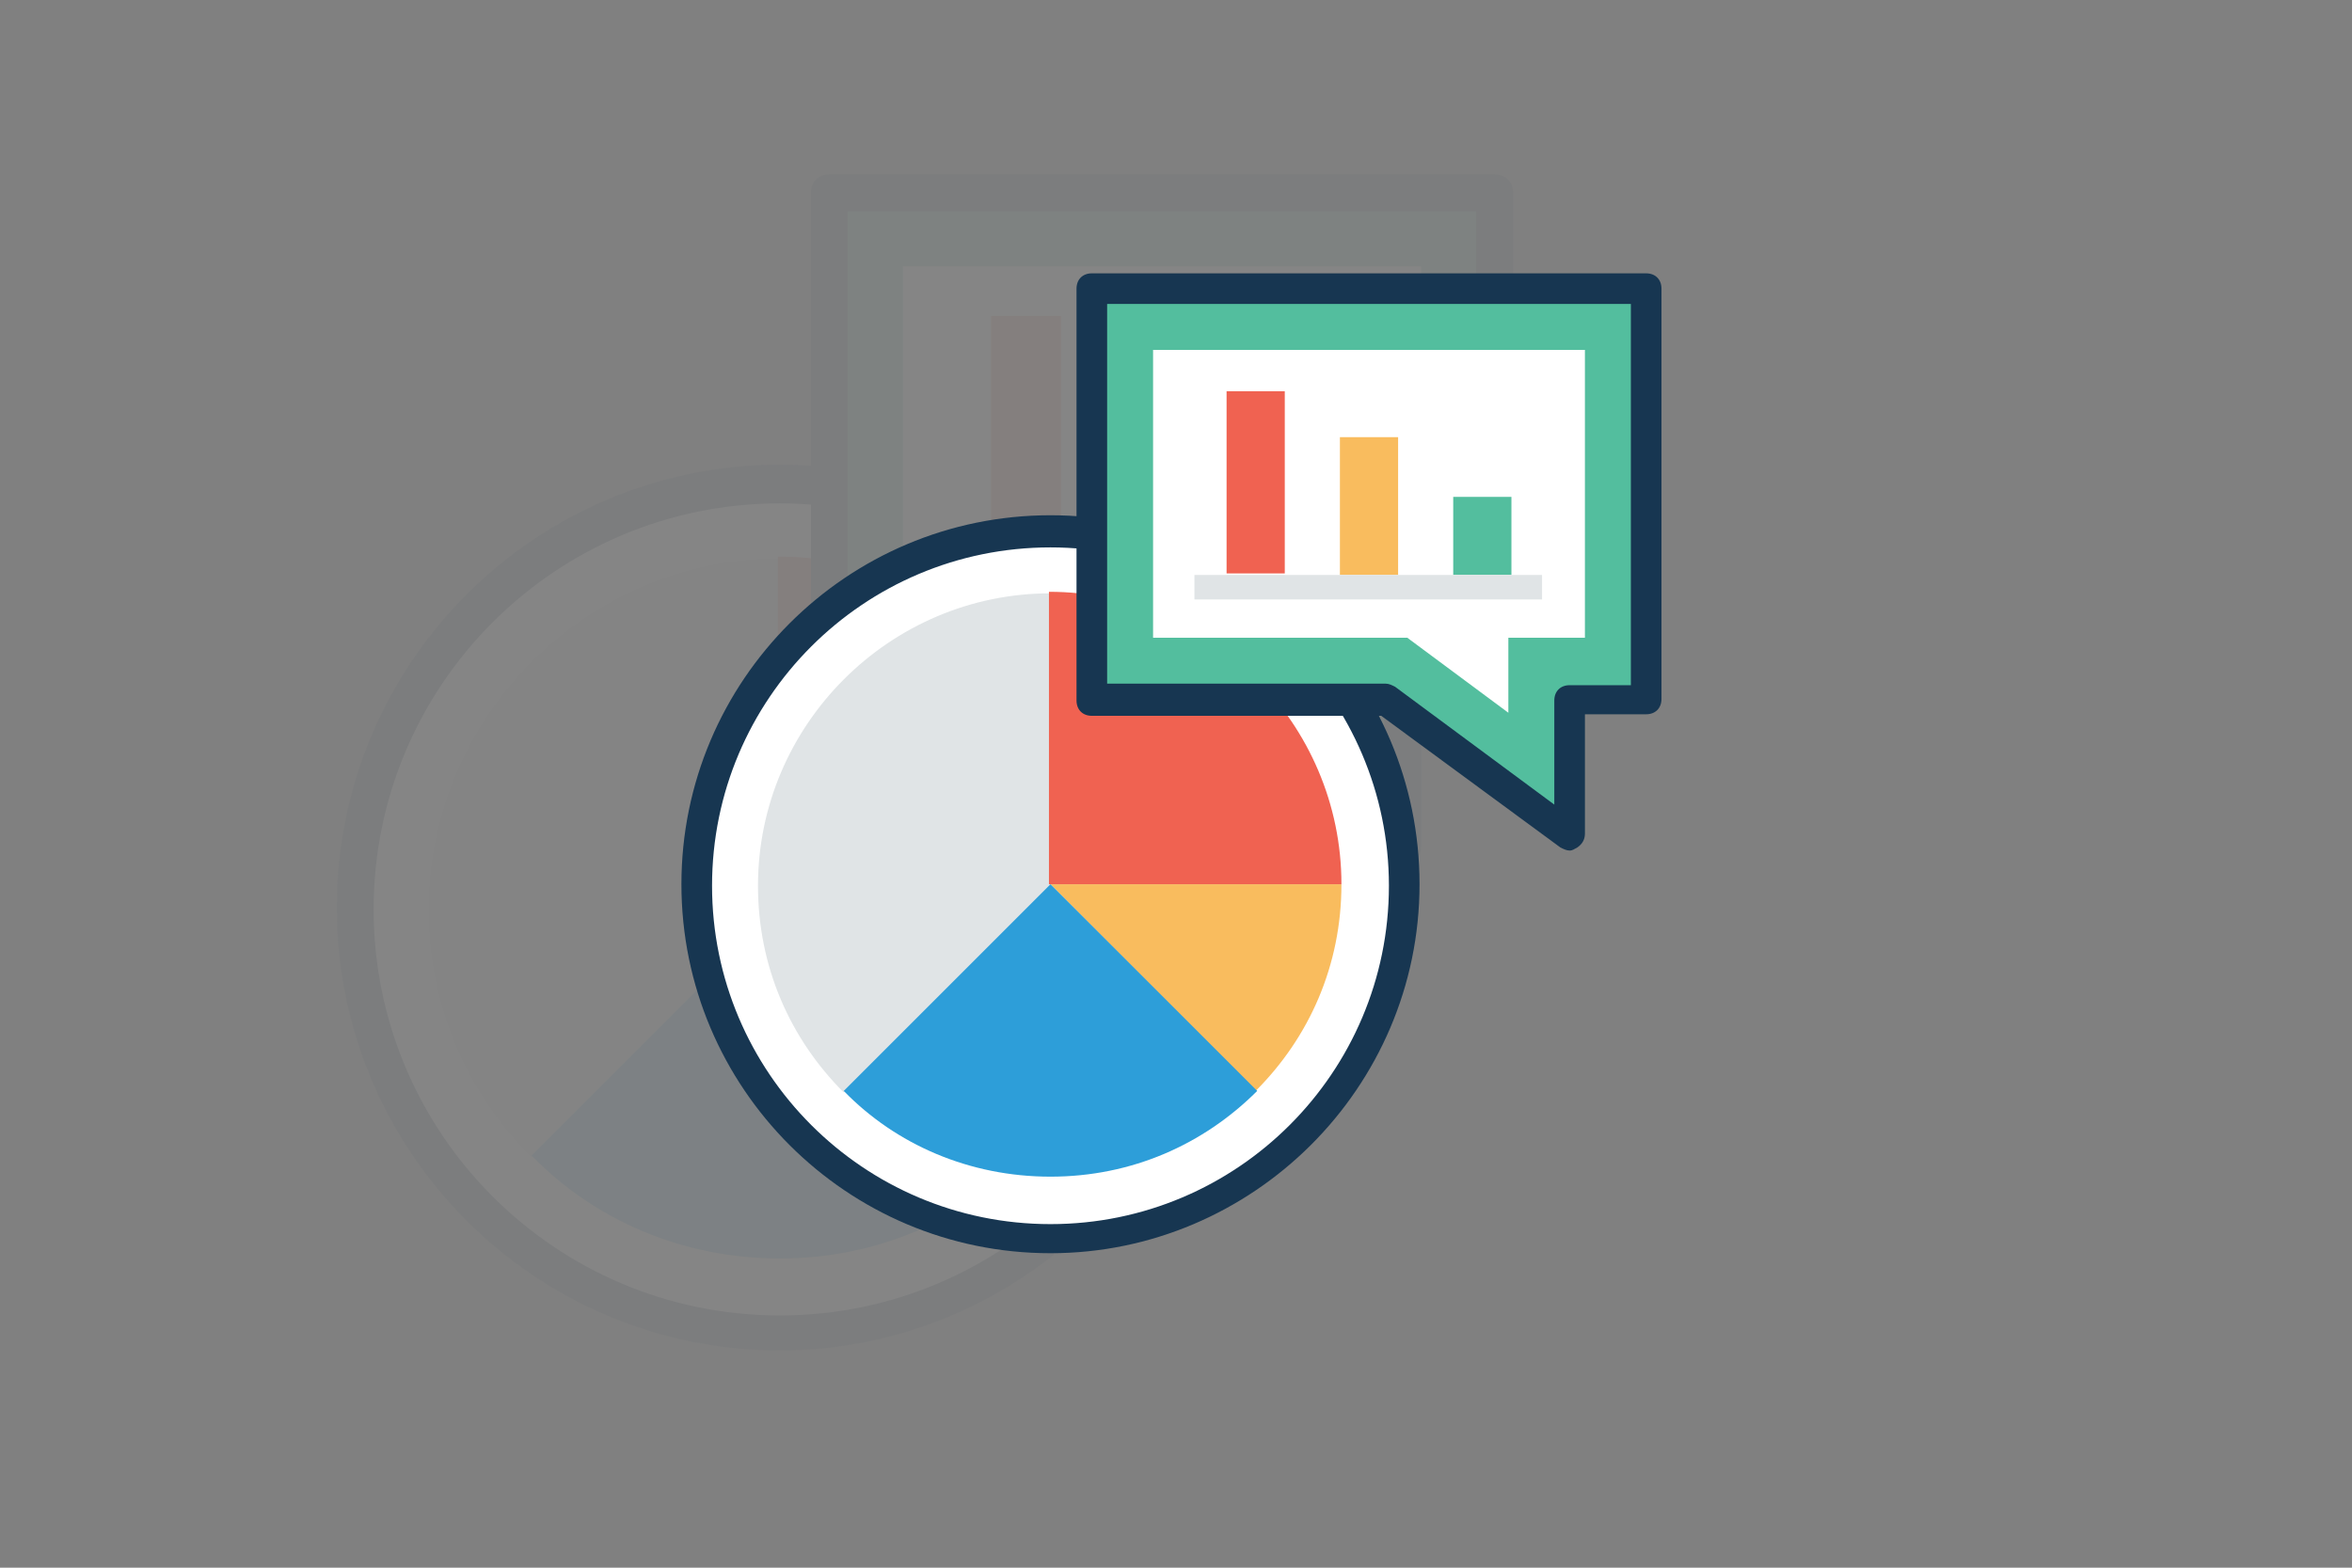 <?xml version="1.0" encoding="utf-8"?>
<!-- Generator: Adobe Illustrator 16.0.0, SVG Export Plug-In . SVG Version: 6.00 Build 0)  -->
<!DOCTYPE svg PUBLIC "-//W3C//DTD SVG 1.1//EN" "http://www.w3.org/Graphics/SVG/1.1/DTD/svg11.dtd">
<svg version="1.1" id="Layer_1" xmlns="http://www.w3.org/2000/svg" xmlns:xlink="http://www.w3.org/1999/xlink" x="0px" y="0px"
	 width="600px" height="400px" viewBox="0 0 600 400" enable-background="new 0 0 600 400" xml:space="preserve">
<rect x="0" y="0" width="600" height="400" fill="#808080" stroke="none"/>
<g opacity="0.04">
	<circle fill="#FFFFFF" cx="198.915" cy="231.57" r="108.29"/>
	<path fill="#173651" d="M198.915,344.547c-62.348,0-112.977-50.63-112.977-112.979c0-62.347,50.629-112.977,112.977-112.977
		s112.978,50.629,112.978,112.977C311.893,293.917,260.793,344.547,198.915,344.547z M198.915,128.438
		c-57.19,0-103.601,46.409-103.601,103.6c0,57.19,46.41,103.601,103.601,103.601s103.603-46.408,103.603-103.601
		C302.518,174.848,255.637,128.438,198.915,128.438z"/>
	<path fill="#E0E4E6" d="M198.915,142.502L198.915,142.502c-49.222,0-89.537,40.315-89.537,89.536
		c0,24.846,9.845,46.879,26.252,63.285l63.285-63.285V142.502L198.915,142.502z"/>
	<path fill="#F9BC5E" d="M261.731,294.854c16.408-16.405,26.252-38.438,26.252-63.285h-89.068L261.731,294.854z"/>
	<path fill="#F06251" d="M287.983,231.568L287.983,231.568c0-49.221-40.314-89.536-89.537-89.536v89.536H287.983z"/>
	<path fill="#2D9ED9" d="M198.915,321.107c24.846,0,46.879-9.848,63.285-26.254l-63.285-63.285l-63.286,63.285
		C151.568,311.264,174.069,321.107,198.915,321.107z"/>
	<polygon fill="#53BE9E" points="381.271,49.214 211.573,49.214 211.573,174.847 301.576,174.847 357.83,216.568 357.83,174.847 
		381.271,174.847 	"/>
	<path fill="#173651" d="M357.83,221.257c-0.934,0-1.875-0.469-2.813-0.938l-54.845-40.314h-88.601
		c-2.813,0-4.688-1.875-4.688-4.688V49.214c0-2.813,1.875-4.688,4.688-4.688h169.7c2.813,0,4.688,1.876,4.688,4.688v125.634
		c0,2.813-1.875,4.688-4.688,4.688h-18.75v36.565c0,1.875-0.938,3.28-2.345,4.219C359.24,220.788,358.768,221.257,357.83,221.257z
		 M216.259,170.16h85.317c0.939,0,1.877,0.469,2.814,0.937l48.752,36.096v-31.876c0-2.813,1.875-4.688,4.688-4.688h18.754V53.901
		H216.259V170.16z"/>
	<polygon fill="#FFFFFF" points="308.143,156.096 230.324,156.096 230.324,67.965 362.518,67.965 362.518,156.096 339.082,156.096 
		339.082,179.066 	"/>
	<rect x="252.825" y="80.622" fill="#F06251" width="17.813" height="55.785"/>
	<rect x="287.514" y="94.686" fill="#F9BC5E" width="17.816" height="42.19"/>
	<rect x="322.205" y="112.968" fill="#53BE9E" width="17.814" height="23.908"/>
	<rect x="242.981" y="136.876" fill="#E0E4E6" width="106.412" height="7.5"/>
</g>
<g>
	<circle fill="#FFFFFF" cx="267.979" cy="225.614" r="90.241"/>
	<path fill="#173651" d="M267.979,319.762c-51.957,0-94.147-42.191-94.147-94.148c0-51.956,42.19-94.146,94.147-94.146
		c51.957,0,94.147,42.19,94.147,94.146C362.127,277.57,319.545,319.762,267.979,319.762z M267.979,139.67
		c-47.659,0-86.334,38.675-86.334,86.333c0,47.66,38.675,86.334,86.334,86.334c47.66,0,86.335-38.674,86.335-86.334
		C354.314,178.345,315.248,139.67,267.979,139.67z"/>
	<path fill="#E0E4E6" d="M267.979,151.39L267.979,151.39c-41.018,0-74.614,33.596-74.614,74.614
		c0,20.705,8.204,39.064,21.876,52.738l52.738-52.738V151.39L267.979,151.39z"/>
	<path fill="#F9BC5E" d="M320.326,278.352c13.674-13.672,21.877-32.033,21.877-52.738h-74.224L320.326,278.352z"/>
	<path fill="#F06251" d="M342.203,225.613L342.203,225.613c0-41.018-33.596-74.614-74.615-74.614v74.614H342.203z"/>
	<path fill="#2D9ED9" d="M267.979,300.229c20.704,0,39.065-8.205,52.737-21.877l-52.737-52.738l-52.738,52.738
		C228.524,292.025,247.275,300.229,267.979,300.229z"/>
	<polygon fill="#53BE9E" points="419.943,73.65 278.527,73.65 278.527,178.344 353.531,178.344 400.41,213.113 400.41,178.344 
		419.943,178.344 	"/>
	<path fill="#173651" d="M400.41,217.02c-0.78,0-1.563-0.391-2.344-0.78l-45.705-33.596h-73.834c-2.344,0-3.906-1.563-3.906-3.907
		V73.65c0-2.344,1.563-3.907,3.906-3.907h141.417c2.344,0,3.905,1.563,3.905,3.907v104.695c0,2.344-1.563,3.906-3.905,3.906h-15.625
		v30.472c0,1.563-0.782,2.733-1.953,3.516C401.583,216.629,401.191,217.02,400.41,217.02z M282.434,174.438h71.098
		c0.782,0,1.563,0.391,2.345,0.781l40.628,30.081v-26.564c0-2.344,1.563-3.907,3.906-3.907h15.627V77.556H282.434V174.438z"/>
	<polygon fill="#FFFFFF" points="359.002,162.719 294.153,162.719 294.153,89.276 404.316,89.276 404.316,162.719 384.785,162.719 
		384.785,181.861 	"/>
	<rect x="312.904" y="99.824" fill="#F06251" width="14.844" height="46.487"/>
	<rect x="341.813" y="111.543" fill="#F9BC5E" width="14.847" height="35.159"/>
	<rect x="370.721" y="126.779" fill="#53BE9E" width="14.846" height="19.923"/>
	<rect x="304.701" y="146.702" fill="#E0E4E6" width="88.678" height="6.25"/>
</g>
</svg>
